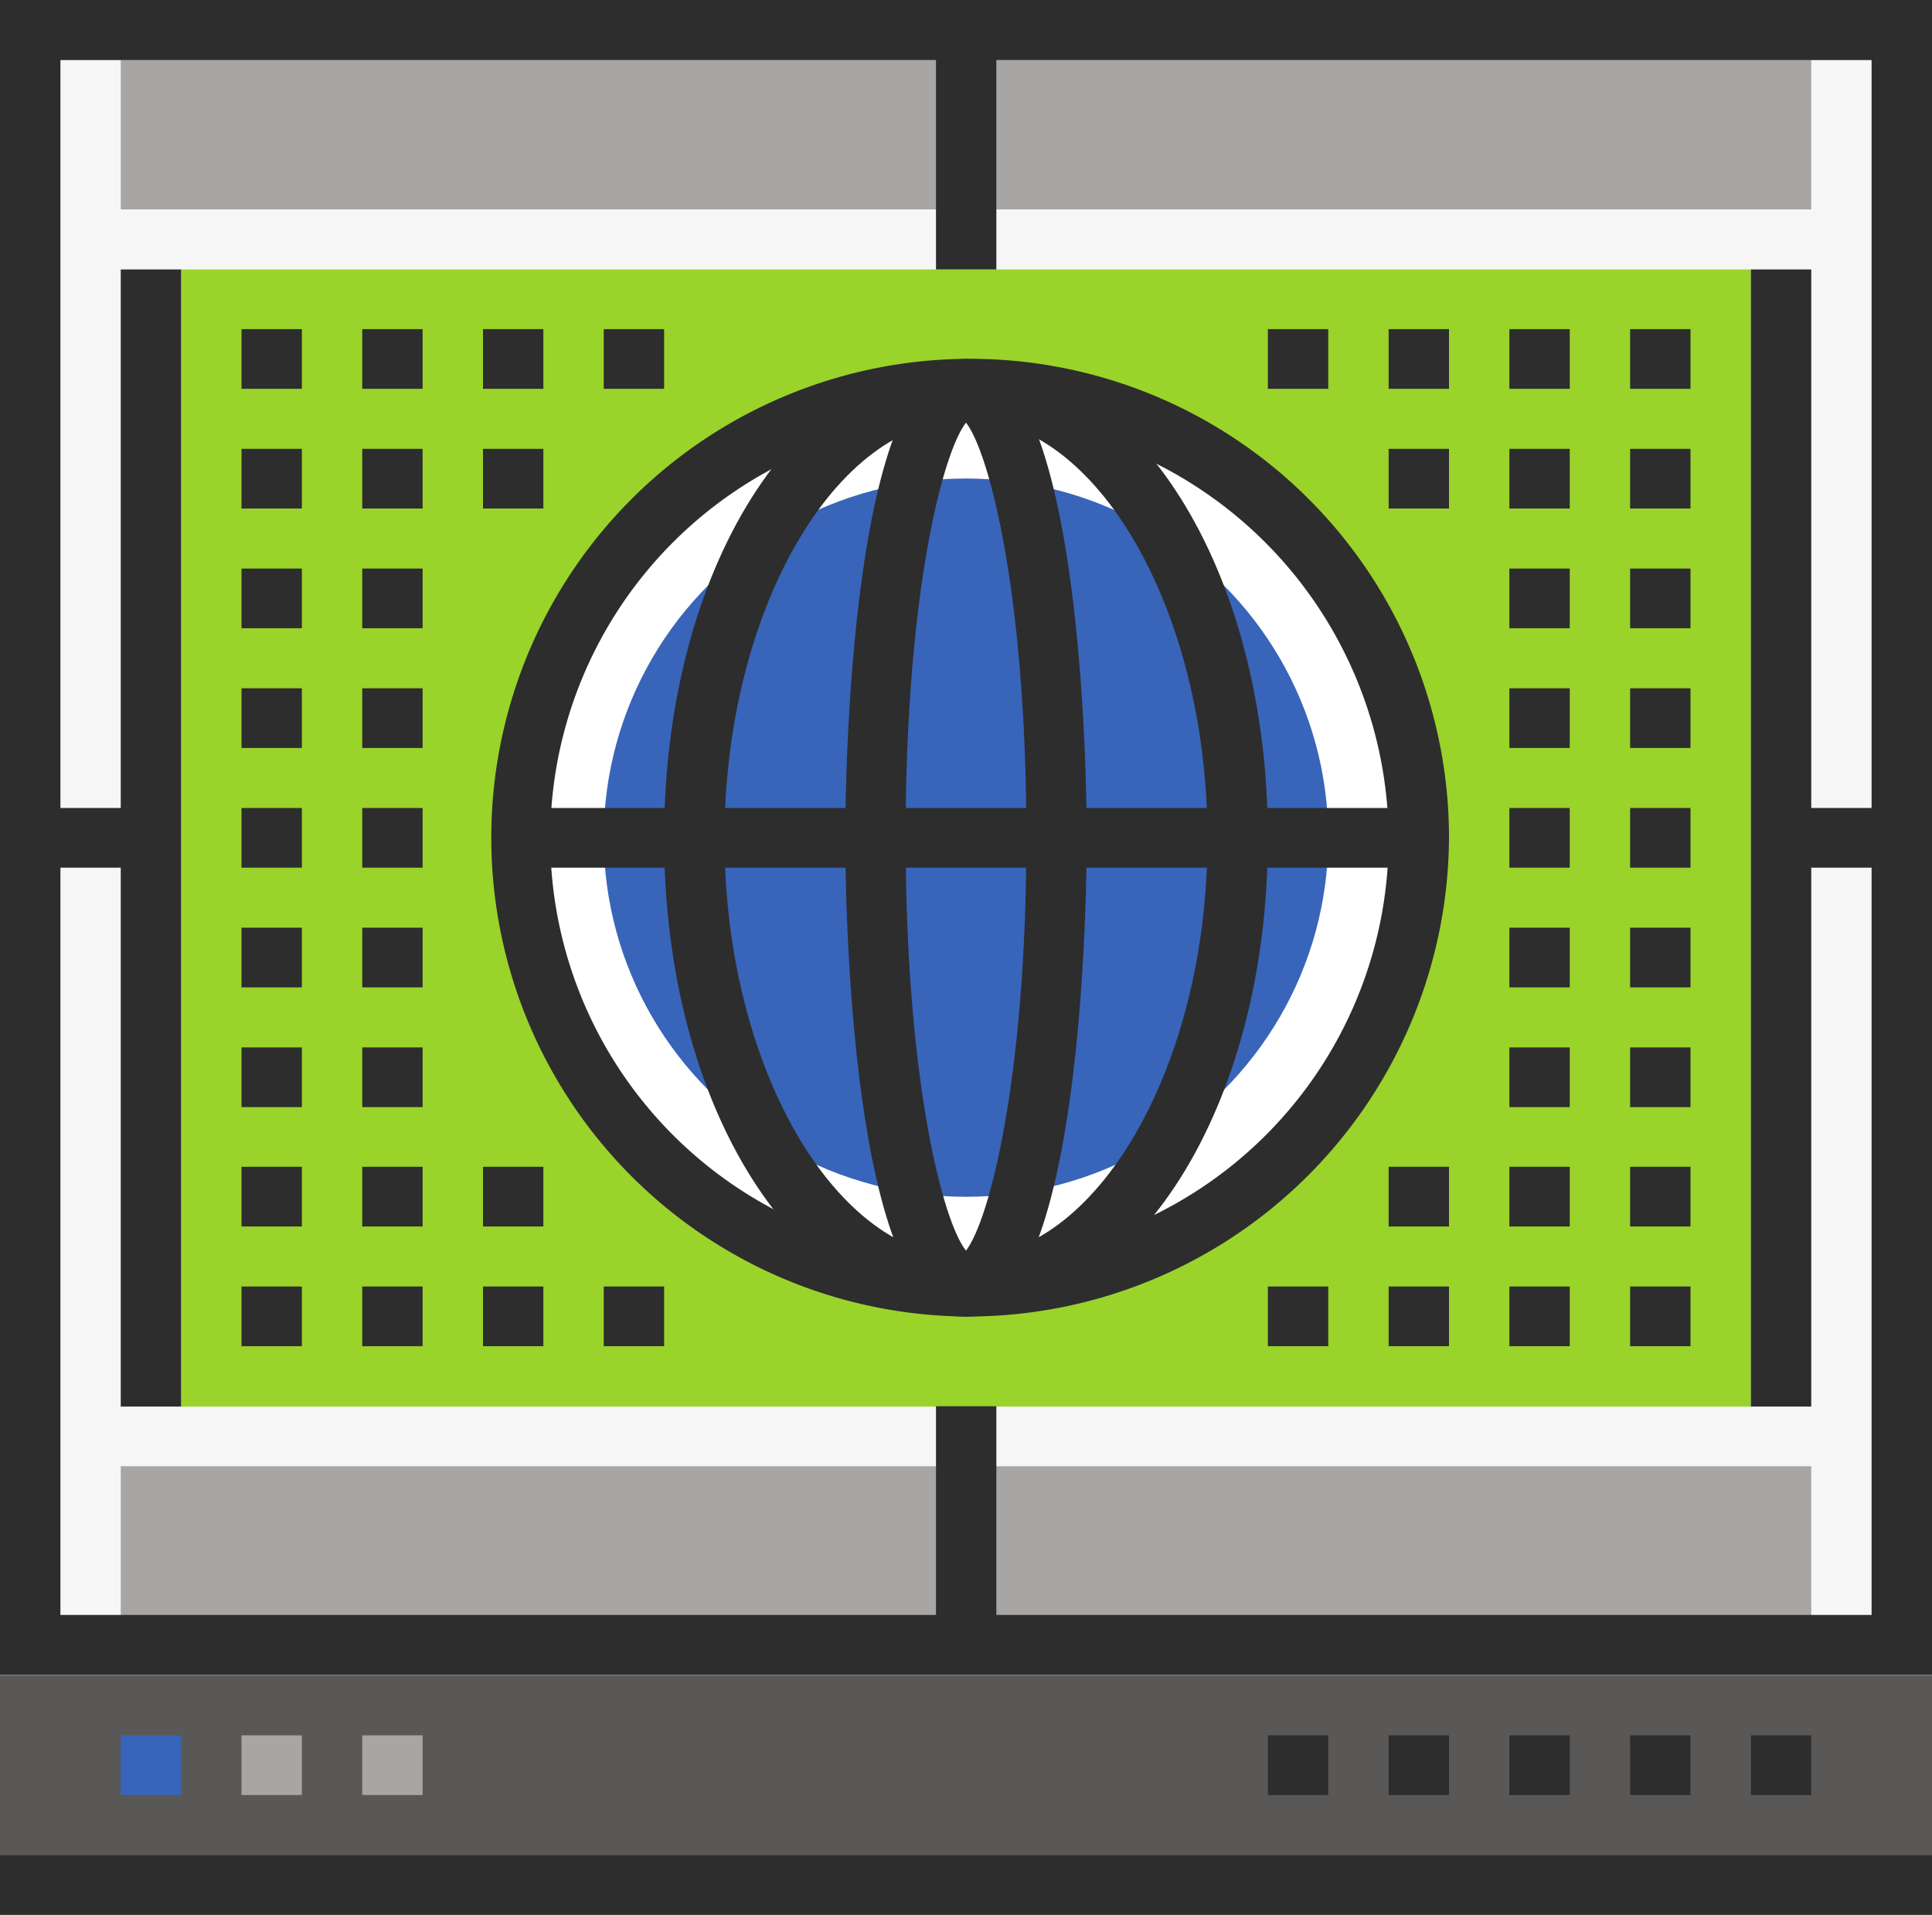 <svg id="a44fb3f5-5c8e-472d-b477-72598ec529c1" data-name="Layer 1" xmlns="http://www.w3.org/2000/svg" width="56" height="55.51" viewBox="0 0 56 55.51"><rect x="0" y="0" width="56" height="55.51" fill="#808080" stroke="none"/><defs><style>.bf12f779-07cf-4002-b9df-00767dc38106{fill:#f6f6f6;}.a3e72fba-5040-439d-80db-91ab955e588b{fill:#9ad32a;}.a8d2d631-7851-45be-a8b8-bec9f7d354cf{fill:#a7a6a4;}.b98f2893-4b17-49cd-88a2-ce944750f8fe{fill:#fff;}.a3144c62-afc9-43f8-8ccd-f4e84590ae41{fill:#3865b9;}.b1f3bb6d-6518-4324-bb74-e7839e997262{fill:#2d2d2e;}.a9236b7c-3962-4579-ac37-072c87e178af{fill:#595857;}.bf0ab49b-5e3d-4bd1-b1b1-d4fb4d8219b6{fill:none;stroke:#2d2d2e;stroke-miterlimit:10;stroke-width:0.87px;}</style></defs><title>scanner_icon</title><rect class="bf12f779-07cf-4002-b9df-00767dc38106" x="1.75" y="1.73" width="52.5" height="45.1"/><rect class="a3e72fba-5040-439d-80db-91ab955e588b" x="5.25" y="7.81" width="45.5" height="32.96"/><rect class="a8d2d631-7851-45be-a8b8-bec9f7d354cf" x="3.5" y="42.5" width="49" height="4.34"/><rect class="a8d2d631-7851-45be-a8b8-bec9f7d354cf" x="3.5" y="1.73" width="49" height="4.34"/><ellipse class="b98f2893-4b17-49cd-88a2-ce944750f8fe" cx="28" cy="24.28" rx="13.13" ry="13.01"/><ellipse class="a3144c62-afc9-43f8-8ccd-f4e84590ae41" cx="28" cy="24.28" rx="10.5" ry="10.41"/><path class="b1f3bb6d-6518-4324-bb74-e7839e997262" d="M947.68,545.62a13.88,13.88,0,1,1,14-13.87A13.95,13.95,0,0,1,947.68,545.62Zm0-26a12.15,12.15,0,1,0,12.25,12.15A12.22,12.22,0,0,0,947.68,519.6Z" transform="translate(-919.68 -507.46)"/><rect class="b1f3bb6d-6518-4324-bb74-e7839e997262" x="14.88" y="23.42" width="26.25" height="1.73"/><path class="b1f3bb6d-6518-4324-bb74-e7839e997262" d="M947.68,545.62c-4.91,0-8.75-6.09-8.75-13.87s3.84-13.88,8.75-13.88,8.75,6.1,8.75,13.88S952.59,545.62,947.68,545.62Zm0-26c-3.79,0-7,5.57-7,12.15s3.21,12.14,7,12.14,7-5.56,7-12.14S951.48,519.6,947.68,519.6Z" transform="translate(-919.68 -507.46)"/><path class="b1f3bb6d-6518-4324-bb74-e7839e997262" d="M947.68,545.62c-3.4,0-3.5-12.45-3.5-13.87s.1-13.88,3.5-13.88,3.5,12.46,3.5,13.88S951.08,545.62,947.68,545.62Zm0-25.91c-.66.84-1.75,4.9-1.75,12s1.09,11.19,1.75,12c.66-.85,1.75-4.91,1.75-12S948.34,520.55,947.68,519.71Z" transform="translate(-919.68 -507.46)"/><rect class="a9236b7c-3962-4579-ac37-072c87e178af" y="48.57" width="56" height="5.2"/><rect class="b1f3bb6d-6518-4324-bb74-e7839e997262" y="53.77" width="56" height="1.73"/><path class="b1f3bb6d-6518-4324-bb74-e7839e997262" d="M975.68,556h-56V507.46h56Zm-54.25-1.73h52.5V509.2h-52.5Z" transform="translate(-919.68 -507.46)"/><rect class="a3144c62-afc9-43f8-8ccd-f4e84590ae41" x="3.5" y="50.3" width="1.75" height="1.73"/><rect class="a8d2d631-7851-45be-a8b8-bec9f7d354cf" x="7" y="50.3" width="1.75" height="1.73"/><rect class="a8d2d631-7851-45be-a8b8-bec9f7d354cf" x="10.5" y="50.3" width="1.75" height="1.73"/><rect class="b1f3bb6d-6518-4324-bb74-e7839e997262" x="0.88" y="23.42" width="3.5" height="1.73"/><rect class="b1f3bb6d-6518-4324-bb74-e7839e997262" x="3.5" y="7.81" width="1.75" height="32.96"/><rect class="b1f3bb6d-6518-4324-bb74-e7839e997262" x="10.5" y="9.54" width="1.75" height="1.73"/><rect class="b1f3bb6d-6518-4324-bb74-e7839e997262" x="14" y="9.54" width="1.75" height="1.73"/><rect class="b1f3bb6d-6518-4324-bb74-e7839e997262" x="17.5" y="9.54" width="1.75" height="1.73"/><rect class="b1f3bb6d-6518-4324-bb74-e7839e997262" x="7" y="13.01" width="1.75" height="1.73"/><rect class="b1f3bb6d-6518-4324-bb74-e7839e997262" x="10.5" y="13.01" width="1.75" height="1.73"/><rect class="b1f3bb6d-6518-4324-bb74-e7839e997262" x="14" y="13.01" width="1.75" height="1.73"/><rect class="b1f3bb6d-6518-4324-bb74-e7839e997262" x="10.5" y="16.48" width="1.75" height="1.73"/><rect class="b1f3bb6d-6518-4324-bb74-e7839e997262" x="7" y="16.48" width="1.75" height="1.73"/><rect class="b1f3bb6d-6518-4324-bb74-e7839e997262" x="10.5" y="19.95" width="1.75" height="1.73"/><rect class="b1f3bb6d-6518-4324-bb74-e7839e997262" x="10.5" y="23.42" width="1.75" height="1.73"/><rect class="b1f3bb6d-6518-4324-bb74-e7839e997262" x="7" y="23.42" width="1.75" height="1.73"/><rect class="b1f3bb6d-6518-4324-bb74-e7839e997262" x="7" y="19.95" width="1.75" height="1.73"/><rect class="b1f3bb6d-6518-4324-bb74-e7839e997262" x="10.5" y="37.29" width="1.75" height="1.73"/><rect class="b1f3bb6d-6518-4324-bb74-e7839e997262" x="14" y="37.29" width="1.75" height="1.73"/><rect class="b1f3bb6d-6518-4324-bb74-e7839e997262" x="17.5" y="37.29" width="1.75" height="1.73"/><rect class="b1f3bb6d-6518-4324-bb74-e7839e997262" x="7" y="33.82" width="1.75" height="1.73"/><rect class="b1f3bb6d-6518-4324-bb74-e7839e997262" x="10.5" y="33.82" width="1.75" height="1.73"/><rect class="b1f3bb6d-6518-4324-bb74-e7839e997262" x="14" y="33.82" width="1.75" height="1.73"/><rect class="b1f3bb6d-6518-4324-bb74-e7839e997262" x="10.5" y="30.36" width="1.75" height="1.73"/><rect class="b1f3bb6d-6518-4324-bb74-e7839e997262" x="7" y="30.36" width="1.75" height="1.73"/><rect class="b1f3bb6d-6518-4324-bb74-e7839e997262" x="10.5" y="26.89" width="1.75" height="1.73"/><rect class="b1f3bb6d-6518-4324-bb74-e7839e997262" x="7" y="26.89" width="1.75" height="1.73"/><rect class="b1f3bb6d-6518-4324-bb74-e7839e997262" x="51.63" y="23.42" width="3.5" height="1.73"/><rect class="b1f3bb6d-6518-4324-bb74-e7839e997262" x="50.75" y="7.81" width="1.75" height="32.96"/><rect class="b1f3bb6d-6518-4324-bb74-e7839e997262" x="43.75" y="37.29" width="1.75" height="1.73"/><rect class="b1f3bb6d-6518-4324-bb74-e7839e997262" x="40.25" y="37.29" width="1.75" height="1.73"/><rect class="b1f3bb6d-6518-4324-bb74-e7839e997262" x="36.75" y="37.29" width="1.75" height="1.73"/><rect class="b1f3bb6d-6518-4324-bb74-e7839e997262" x="47.25" y="33.82" width="1.75" height="1.73"/><rect class="b1f3bb6d-6518-4324-bb74-e7839e997262" x="43.75" y="33.82" width="1.75" height="1.73"/><rect class="b1f3bb6d-6518-4324-bb74-e7839e997262" x="40.25" y="33.82" width="1.75" height="1.73"/><rect class="b1f3bb6d-6518-4324-bb74-e7839e997262" x="43.75" y="30.36" width="1.75" height="1.73"/><rect class="b1f3bb6d-6518-4324-bb74-e7839e997262" x="47.25" y="30.36" width="1.75" height="1.73"/><rect class="b1f3bb6d-6518-4324-bb74-e7839e997262" x="43.75" y="26.89" width="1.75" height="1.73"/><rect class="b1f3bb6d-6518-4324-bb74-e7839e997262" x="43.75" y="23.42" width="1.75" height="1.73"/><rect class="b1f3bb6d-6518-4324-bb74-e7839e997262" x="47.25" y="23.42" width="1.75" height="1.73"/><rect class="b1f3bb6d-6518-4324-bb74-e7839e997262" x="47.25" y="26.89" width="1.75" height="1.73"/><rect class="b1f3bb6d-6518-4324-bb74-e7839e997262" x="43.75" y="9.54" width="1.75" height="1.73"/><rect class="b1f3bb6d-6518-4324-bb74-e7839e997262" x="47.25" y="9.54" width="1.75" height="1.73"/><rect class="b1f3bb6d-6518-4324-bb74-e7839e997262" x="7" y="9.54" width="1.75" height="1.73"/><rect class="b1f3bb6d-6518-4324-bb74-e7839e997262" x="7" y="37.29" width="1.75" height="1.73"/><rect class="b1f3bb6d-6518-4324-bb74-e7839e997262" x="47.25" y="37.29" width="1.75" height="1.73"/><rect class="b1f3bb6d-6518-4324-bb74-e7839e997262" x="40.25" y="9.54" width="1.75" height="1.73"/><rect class="b1f3bb6d-6518-4324-bb74-e7839e997262" x="36.75" y="9.54" width="1.75" height="1.73"/><rect class="b1f3bb6d-6518-4324-bb74-e7839e997262" x="47.25" y="13.01" width="1.75" height="1.73"/><rect class="b1f3bb6d-6518-4324-bb74-e7839e997262" x="43.75" y="13.01" width="1.75" height="1.73"/><rect class="b1f3bb6d-6518-4324-bb74-e7839e997262" x="40.25" y="13.01" width="1.75" height="1.73"/><rect class="b1f3bb6d-6518-4324-bb74-e7839e997262" x="43.75" y="16.48" width="1.75" height="1.73"/><rect class="b1f3bb6d-6518-4324-bb74-e7839e997262" x="47.25" y="16.48" width="1.75" height="1.73"/><rect class="b1f3bb6d-6518-4324-bb74-e7839e997262" x="43.75" y="19.95" width="1.75" height="1.73"/><rect class="b1f3bb6d-6518-4324-bb74-e7839e997262" x="47.25" y="19.95" width="1.75" height="1.73"/><rect class="b1f3bb6d-6518-4324-bb74-e7839e997262" x="27.13" y="40.76" width="1.75" height="6.94"/><rect class="b1f3bb6d-6518-4324-bb74-e7839e997262" x="27.13" y="0.87" width="1.75" height="6.94"/><path class="bf0ab49b-5e3d-4bd1-b1b1-d4fb4d8219b6" d="M947.68,509.2" transform="translate(-919.68 -507.46)"/><rect class="b1f3bb6d-6518-4324-bb74-e7839e997262" x="36.75" y="50.3" width="1.75" height="1.73"/><rect class="b1f3bb6d-6518-4324-bb74-e7839e997262" x="40.25" y="50.3" width="1.75" height="1.73"/><rect class="b1f3bb6d-6518-4324-bb74-e7839e997262" x="43.75" y="50.3" width="1.75" height="1.73"/><rect class="b1f3bb6d-6518-4324-bb74-e7839e997262" x="47.25" y="50.3" width="1.75" height="1.73"/><rect class="b1f3bb6d-6518-4324-bb74-e7839e997262" x="50.75" y="50.3" width="1.75" height="1.73"/></svg>